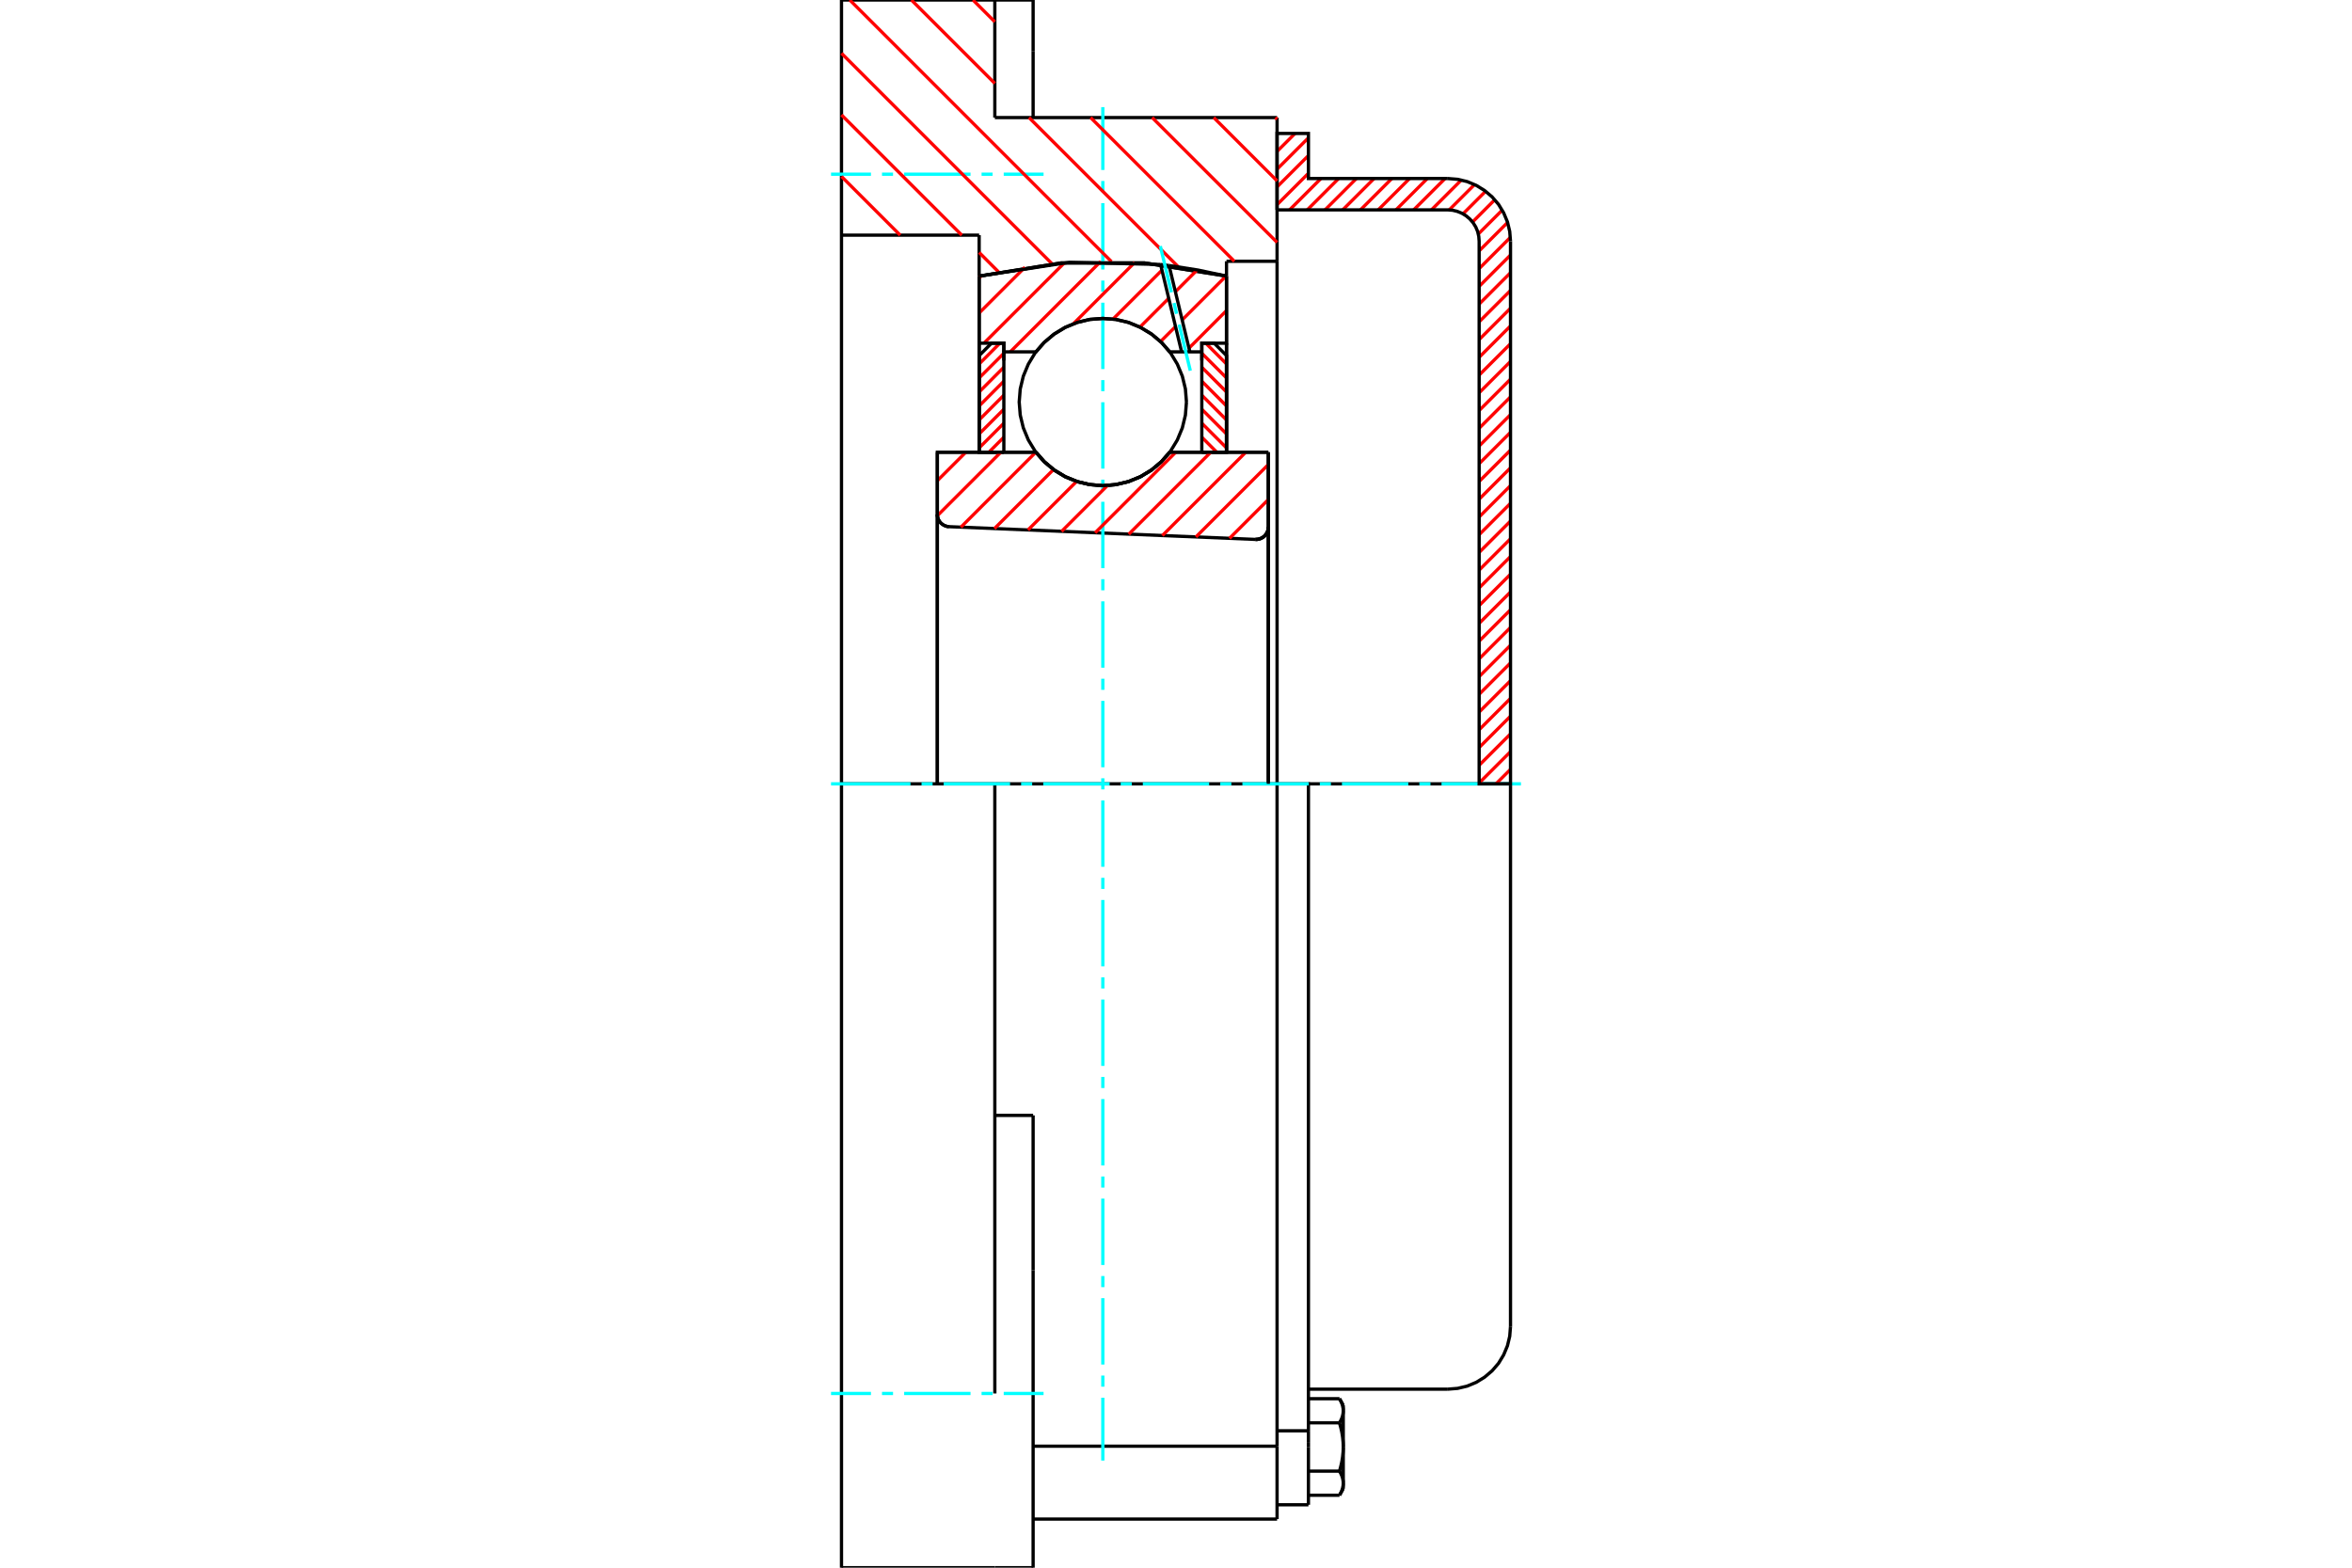 <?xml version="1.0" standalone="no"?>
<!DOCTYPE svg PUBLIC "-//W3C//DTD SVG 1.1//EN"
	"http://www.w3.org/Graphics/SVG/1.1/DTD/svg11.dtd">
<svg xmlns="http://www.w3.org/2000/svg" height="100%" width="100%" viewBox="0 0 36000 24000">
	<rect x="-1800" y="-1200" width="39600" height="26400" style="fill:#FFF"/>
	<g style="fill:none; fill-rule:evenodd" transform="matrix(1 0 0 1 0 0)">
		<g style="fill:none; stroke:#000; stroke-width:50; shape-rendering:geometricPrecision">
			<polyline points="19216,8258 19247,8257 19276,8251 19305,8240 19331,8225 19355,8206 19375,8183 19392,8157 19404,8129 19411,8100 19413,8069"/>
			<line x1="19413" y1="6923" x2="19413" y2="8069"/>
			<line x1="17904" y1="6923" x2="19413" y2="6923"/>
			<polyline points="15856,6923 15986,7071 16138,7198 16308,7300 16491,7374 16683,7419 16880,7435 17077,7419 17269,7374 17452,7300 17622,7198 17774,7071 17904,6923"/>
			<line x1="14347" y1="6923" x2="15856" y2="6923"/>
			<line x1="14347" y1="7874" x2="14347" y2="6923"/>
			<polyline points="14347,7874 14349,7903 14355,7931 14366,7958 14381,7983 14399,8005 14421,8024 14445,8040 14472,8052 14499,8060 14528,8063"/>
			<line x1="19216" y1="8258" x2="14528" y2="8063"/>
			<line x1="19413" y1="8069" x2="19413" y2="12000"/>
			<line x1="14347" y1="7874" x2="14347" y2="12000"/>
			<polyline points="19216,8258 19247,8257 19276,8251 19305,8240 19331,8225 19355,8206 19375,8183 19392,8157 19404,8129 19411,8100 19413,8069"/>
			<polyline points="19547,23256 19547,22152 19547,22140"/>
			<line x1="15813" y1="22140" x2="19547" y2="22140"/>
			<line x1="15227" y1="1800" x2="19547" y2="1800"/>
			<line x1="19547" y1="12000" x2="19547" y2="22140"/>
			<line x1="19547" y1="12000" x2="15227" y2="12000"/>
			<line x1="15813" y1="17076" x2="15227" y2="17076"/>
			<line x1="15227" y1="12000" x2="12880" y2="12000"/>
			<line x1="14987" y1="3600" x2="12880" y2="3600"/>
			<line x1="14987" y1="4227" x2="14987" y2="3600"/>
			<polyline points="18773,4227 17516,4025 16244,4025 14987,4227"/>
			<line x1="18773" y1="4000" x2="18773" y2="4227"/>
			<line x1="19547" y1="4000" x2="18773" y2="4000"/>
			<line x1="19547" y1="1800" x2="19547" y2="4000"/>
			<line x1="15227" y1="0" x2="15227" y2="1800"/>
			<line x1="12880" y1="0" x2="15227" y2="0"/>
			<line x1="12880" y1="3600" x2="12880" y2="0"/>
			<line x1="18773" y1="4227" x2="18773" y2="6923"/>
			<line x1="14987" y1="6923" x2="14987" y2="4227"/>
			<line x1="19547" y1="4000" x2="19547" y2="12000"/>
			<line x1="12880" y1="12000" x2="12880" y2="3600"/>
			<polyline points="12880,24000 12880,21333 12880,12000"/>
			<line x1="15813" y1="19448" x2="15813" y2="17076"/>
			<line x1="15227" y1="21333" x2="15227" y2="12000"/>
			<line x1="15813" y1="24000" x2="15813" y2="19448"/>
			<line x1="15813" y1="781" x2="15813" y2="0"/>
			<line x1="15813" y1="1800" x2="15813" y2="781"/>
			<line x1="12880" y1="24000" x2="15227" y2="24000"/>
			<line x1="15813" y1="23256" x2="19547" y2="23256"/>
			<line x1="15813" y1="0" x2="15227" y2="0"/>
			<line x1="15227" y1="24000" x2="15813" y2="24000"/>
			<line x1="19547" y1="21904" x2="20027" y2="21904"/>
			<line x1="20027" y1="22077" x2="20027" y2="21904"/>
			<line x1="20027" y1="22152" x2="20027" y2="22077"/>
			<line x1="20027" y1="23037" x2="20027" y2="22152"/>
			<polyline points="20027,21904 20027,12000 19547,12000"/>
			<polyline points="20503,21782 20506,21777 20509,21771 20512,21765 20515,21759 20518,21754 20521,21748 20524,21743 20526,21737 20529,21732 20531,21726 20534,21721 20536,21716 20538,21710 20540,21705 20542,21700 20543,21695 20545,21689 20547,21684 20548,21679 20550,21674 20551,21669 20552,21664 20553,21659 20554,21653 20555,21648 20556,21643 20557,21638 20558,21633 20558,21628 20559,21623 20559,21618 20560,21613 20560,21608 20560,21603 20560,21598"/>
			<polyline points="20560,22152 20560,22142 20560,22132 20560,22122 20559,22111 20559,22101 20558,22091 20558,22081 20557,22071 20556,22061 20555,22051 20554,22041 20553,22030 20552,22020 20551,22010 20550,22000 20548,21989 20547,21979 20545,21969 20543,21958 20542,21948 20540,21937 20538,21927 20536,21916 20534,21906 20531,21895 20529,21884 20526,21873 20524,21862 20521,21851 20518,21840 20515,21829 20512,21817 20509,21806 20506,21794 20503,21782"/>
			<line x1="20560" y1="21598" x2="20560" y2="22152"/>
			<polyline points="20560,22706 20560,22701 20560,22696 20560,22691 20559,22686 20559,22681 20558,22676 20558,22671 20557,22666 20556,22661 20555,22656 20554,22651 20553,22645 20552,22640 20551,22635 20550,22630 20548,22625 20547,22620 20545,22615 20543,22609 20542,22604 20540,22599 20538,22594 20536,22588 20534,22583 20531,22578 20529,22572 20526,22567 20524,22561 20521,22556 20518,22550 20515,22545 20512,22539 20509,22533 20506,22527 20503,22522"/>
			<line x1="20560" y1="22152" x2="20560" y2="22706"/>
			<polyline points="20503,22522 20506,22510 20509,22498 20512,22487 20515,22475 20518,22464 20521,22453 20524,22442 20526,22431 20529,22420 20531,22409 20534,22398 20536,22388 20538,22377 20540,22367 20542,22356 20543,22346 20545,22335 20547,22325 20548,22315 20550,22304 20551,22294 20552,22284 20553,22274 20554,22263 20555,22253 20556,22243 20557,22233 20558,22223 20558,22213 20559,22203 20559,22193 20560,22182 20560,22172 20560,22162 20560,22152"/>
			<line x1="20560" y1="22706" x2="20560" y2="22792"/>
			<polyline points="20503,22891 20506,22885 20509,22879 20512,22874 20515,22868 20518,22862 20521,22857 20524,22851 20526,22846 20529,22840 20531,22835 20534,22829 20536,22824 20538,22819 20540,22814 20542,22808 20543,22803 20545,22798 20547,22793 20548,22788 20550,22782 20551,22777 20552,22772 20553,22767 20554,22762 20555,22757 20556,22752 20557,22747 20558,22742 20558,22737 20559,22732 20559,22727 20560,22721 20560,22716 20560,22711 20560,22706"/>
			<polyline points="20560,21598 20560,21593 20560,21588 20560,21583 20559,21577 20559,21572 20558,21567 20558,21562 20557,21557 20556,21552 20555,21547 20554,21542 20553,21537 20552,21532 20551,21527 20550,21522 20548,21516 20547,21511 20545,21506 20543,21501 20542,21496 20540,21490 20538,21485 20536,21480 20534,21475 20531,21469 20529,21464 20526,21458 20524,21453 20521,21447 20518,21442 20515,21436 20512,21430 20509,21425 20506,21419 20503,21413"/>
			<line x1="20560" y1="21512" x2="20560" y2="21598"/>
			<line x1="20027" y1="22891" x2="20503" y2="22891"/>
			<line x1="20027" y1="22522" x2="20503" y2="22522"/>
			<line x1="20027" y1="21782" x2="20503" y2="21782"/>
			<line x1="20027" y1="21413" x2="20503" y2="21413"/>
			<polyline points="23120,12000 22160,12000 20027,12000"/>
			<line x1="23120" y1="20307" x2="23120" y2="12000"/>
			<line x1="19547" y1="23037" x2="20027" y2="23037"/>
			<line x1="20503" y1="22891" x2="20560" y2="22792"/>
			<line x1="20560" y1="21512" x2="20503" y2="21413"/>
			<polyline points="22160,21267 22310,21255 22457,21220 22596,21162 22724,21083 22839,20985 22937,20871 23015,20742 23073,20603 23108,20457 23120,20307"/>
			<line x1="20027" y1="21267" x2="22160" y2="21267"/>
		</g>
		<g style="fill:none; stroke:#0FF; stroke-width:50; shape-rendering:geometricPrecision">
			<line x1="16880" y1="22360" x2="16880" y2="21398"/>
			<line x1="16880" y1="21229" x2="16880" y2="21059"/>
			<line x1="16880" y1="20890" x2="16880" y2="19874"/>
			<line x1="16880" y1="19705" x2="16880" y2="19535"/>
			<line x1="16880" y1="19366" x2="16880" y2="18350"/>
			<line x1="16880" y1="18181" x2="16880" y2="18011"/>
			<line x1="16880" y1="17842" x2="16880" y2="16826"/>
			<line x1="16880" y1="16657" x2="16880" y2="16487"/>
			<line x1="16880" y1="16318" x2="16880" y2="15302"/>
			<line x1="16880" y1="15133" x2="16880" y2="14963"/>
			<line x1="16880" y1="14794" x2="16880" y2="13778"/>
			<line x1="16880" y1="13609" x2="16880" y2="13439"/>
			<line x1="16880" y1="13270" x2="16880" y2="12254"/>
			<line x1="16880" y1="12085" x2="16880" y2="11915"/>
			<line x1="16880" y1="11746" x2="16880" y2="10730"/>
			<line x1="16880" y1="10561" x2="16880" y2="10391"/>
			<line x1="16880" y1="10222" x2="16880" y2="9206"/>
			<line x1="16880" y1="9037" x2="16880" y2="8867"/>
			<line x1="16880" y1="8698" x2="16880" y2="7682"/>
			<line x1="16880" y1="7513" x2="16880" y2="7343"/>
			<line x1="16880" y1="7174" x2="16880" y2="6158"/>
			<line x1="16880" y1="5989" x2="16880" y2="5819"/>
			<line x1="16880" y1="5650" x2="16880" y2="4634"/>
			<line x1="16880" y1="4465" x2="16880" y2="4295"/>
			<line x1="16880" y1="4126" x2="16880" y2="3110"/>
			<line x1="16880" y1="2941" x2="16880" y2="2771"/>
			<line x1="16880" y1="2602" x2="16880" y2="1640"/>
			<line x1="12720" y1="12000" x2="13936" y2="12000"/>
			<line x1="14105" y1="12000" x2="14275" y2="12000"/>
			<line x1="14444" y1="12000" x2="15460" y2="12000"/>
			<line x1="15629" y1="12000" x2="15799" y2="12000"/>
			<line x1="15968" y1="12000" x2="16984" y2="12000"/>
			<line x1="17153" y1="12000" x2="17323" y2="12000"/>
			<line x1="17492" y1="12000" x2="18508" y2="12000"/>
			<line x1="18677" y1="12000" x2="18847" y2="12000"/>
			<line x1="19016" y1="12000" x2="20032" y2="12000"/>
			<line x1="20201" y1="12000" x2="20371" y2="12000"/>
			<line x1="20540" y1="12000" x2="21556" y2="12000"/>
			<line x1="21725" y1="12000" x2="21895" y2="12000"/>
			<line x1="22064" y1="12000" x2="23280" y2="12000"/>
			<line x1="12720" y1="2667" x2="13331" y2="2667"/>
			<line x1="13500" y1="2667" x2="13669" y2="2667"/>
			<line x1="13839" y1="2667" x2="14855" y2="2667"/>
			<line x1="15024" y1="2667" x2="15193" y2="2667"/>
			<line x1="15363" y1="2667" x2="15973" y2="2667"/>
			<line x1="12720" y1="21333" x2="13331" y2="21333"/>
			<line x1="13500" y1="21333" x2="13669" y2="21333"/>
			<line x1="13839" y1="21333" x2="14855" y2="21333"/>
			<line x1="15024" y1="21333" x2="15193" y2="21333"/>
			<line x1="15363" y1="21333" x2="15973" y2="21333"/>
		</g>
		<g style="fill:none; stroke:#F00; stroke-width:50; shape-rendering:geometricPrecision">
			<line x1="23120" y1="11778" x2="22898" y2="12000"/>
			<line x1="23120" y1="11507" x2="22640" y2="11987"/>
			<line x1="23120" y1="11235" x2="22640" y2="11715"/>
			<line x1="23120" y1="10964" x2="22640" y2="11444"/>
			<line x1="23120" y1="10692" x2="22640" y2="11172"/>
			<line x1="23120" y1="10421" x2="22640" y2="10901"/>
			<line x1="23120" y1="10149" x2="22640" y2="10629"/>
			<line x1="23120" y1="9878" x2="22640" y2="10358"/>
			<line x1="23120" y1="9606" x2="22640" y2="10086"/>
			<line x1="23120" y1="9335" x2="22640" y2="9815"/>
			<line x1="23120" y1="9063" x2="22640" y2="9543"/>
			<line x1="23120" y1="8791" x2="22640" y2="9271"/>
			<line x1="23120" y1="8520" x2="22640" y2="9000"/>
			<line x1="23120" y1="8248" x2="22640" y2="8728"/>
			<line x1="23120" y1="7977" x2="22640" y2="8457"/>
			<line x1="23120" y1="7705" x2="22640" y2="8185"/>
			<line x1="23120" y1="7434" x2="22640" y2="7914"/>
			<line x1="23120" y1="7162" x2="22640" y2="7642"/>
			<line x1="23120" y1="6891" x2="22640" y2="7371"/>
			<line x1="23120" y1="6619" x2="22640" y2="7099"/>
			<line x1="23120" y1="6348" x2="22640" y2="6828"/>
			<line x1="23120" y1="6076" x2="22640" y2="6556"/>
			<line x1="23120" y1="5805" x2="22640" y2="6285"/>
			<line x1="23120" y1="5533" x2="22640" y2="6013"/>
			<line x1="23120" y1="5262" x2="22640" y2="5742"/>
			<line x1="23120" y1="4990" x2="22640" y2="5470"/>
			<line x1="23120" y1="4719" x2="22640" y2="5199"/>
			<line x1="23120" y1="4447" x2="22640" y2="4927"/>
			<line x1="23120" y1="4175" x2="22640" y2="4655"/>
			<line x1="23120" y1="3904" x2="22640" y2="4384"/>
			<line x1="23118" y1="3634" x2="22640" y2="4112"/>
			<line x1="23076" y1="3405" x2="22640" y2="3841"/>
			<line x1="22993" y1="3217" x2="22627" y2="3583"/>
			<line x1="22879" y1="3058" x2="22539" y2="3399"/>
			<line x1="22739" y1="2928" x2="22393" y2="3274"/>
			<line x1="22570" y1="2825" x2="22181" y2="3214"/>
			<line x1="22367" y1="2756" x2="21910" y2="3213"/>
			<line x1="22118" y1="2733" x2="21638" y2="3213"/>
			<line x1="21847" y1="2733" x2="21367" y2="3213"/>
			<line x1="21575" y1="2733" x2="21095" y2="3213"/>
			<line x1="21304" y1="2733" x2="20824" y2="3213"/>
			<line x1="21032" y1="2733" x2="20552" y2="3213"/>
			<line x1="20761" y1="2733" x2="20281" y2="3213"/>
			<line x1="20489" y1="2733" x2="20009" y2="3213"/>
			<line x1="20218" y1="2733" x2="19738" y2="3213"/>
			<line x1="20027" y1="2653" x2="19547" y2="3133"/>
			<line x1="20027" y1="2381" x2="19547" y2="2861"/>
			<line x1="20027" y1="2110" x2="19547" y2="2590"/>
			<line x1="19822" y1="2043" x2="19547" y2="2318"/>
			<line x1="19551" y1="2043" x2="19547" y2="2047"/>
		</g>
		<g style="fill:none; stroke:#000; stroke-width:50; shape-rendering:geometricPrecision">
			<polyline points="19547,3213 19547,2043 20027,2043 20027,2733 22160,2733"/>
			<polyline points="23120,3693 23108,3543 23073,3397 23015,3258 22937,3129 22839,3015 22724,2917 22596,2838 22457,2780 22310,2745 22160,2733"/>
			<polyline points="23120,3693 23120,12000 22640,12000 22640,3693 22634,3618 22617,3545 22588,3475 22548,3411 22499,3354 22442,3305 22378,3266 22308,3237 22235,3219 22160,3213 19547,3213"/>
		</g>
		<g style="fill:none; stroke:#F00; stroke-width:50; shape-rendering:geometricPrecision">
			<line x1="19521" y1="1800" x2="19547" y2="1826"/>
			<line x1="18578" y1="1800" x2="19547" y2="2769"/>
			<line x1="17635" y1="1800" x2="19547" y2="3711"/>
			<line x1="14893" y1="0" x2="15227" y2="334"/>
			<line x1="16693" y1="1800" x2="18893" y2="4000"/>
			<line x1="13950" y1="0" x2="15227" y2="1277"/>
			<line x1="15750" y1="1800" x2="18038" y2="4088"/>
			<line x1="13007" y1="0" x2="17012" y2="4005"/>
			<line x1="12880" y1="816" x2="16105" y2="4041"/>
			<line x1="12880" y1="1759" x2="14721" y2="3600"/>
			<line x1="14987" y1="3865" x2="15282" y2="4161"/>
			<line x1="12880" y1="2702" x2="13778" y2="3600"/>
		</g>
		<g style="fill:none; stroke:#000; stroke-width:50; shape-rendering:geometricPrecision">
			<polyline points="18773,4227 17516,4025 16244,4025 14987,4227"/>
		</g>
		<g style="fill:none; stroke:#F00; stroke-width:50; shape-rendering:geometricPrecision">
			<line x1="15304" y1="5254" x2="14987" y2="5572"/>
			<line x1="15365" y1="5408" x2="14987" y2="5786"/>
			<line x1="15365" y1="5622" x2="14987" y2="6001"/>
			<line x1="15365" y1="5836" x2="14987" y2="6215"/>
			<line x1="15365" y1="6050" x2="14987" y2="6429"/>
			<line x1="15365" y1="6265" x2="14987" y2="6643"/>
			<line x1="15365" y1="6479" x2="14987" y2="6857"/>
			<line x1="15365" y1="6693" x2="15136" y2="6923"/>
			<line x1="15365" y1="6907" x2="15350" y2="6923"/>
		</g>
		<g style="fill:none; stroke:#000; stroke-width:50; shape-rendering:geometricPrecision">
			<polyline points="15365,6923 15365,5254 15176,5254 14987,5444 14987,6923 15365,6923"/>
		</g>
		<g style="fill:none; stroke:#F00; stroke-width:50; shape-rendering:geometricPrecision">
			<line x1="18456" y1="5254" x2="18773" y2="5572"/>
			<line x1="18395" y1="5408" x2="18773" y2="5786"/>
			<line x1="18395" y1="5622" x2="18773" y2="6001"/>
			<line x1="18395" y1="5836" x2="18773" y2="6215"/>
			<line x1="18395" y1="6050" x2="18773" y2="6429"/>
			<line x1="18395" y1="6265" x2="18773" y2="6643"/>
			<line x1="18395" y1="6479" x2="18773" y2="6857"/>
			<line x1="18395" y1="6693" x2="18624" y2="6923"/>
			<line x1="18395" y1="6907" x2="18410" y2="6923"/>
		</g>
		<g style="fill:none; stroke:#000; stroke-width:50; shape-rendering:geometricPrecision">
			<polyline points="18395,6923 18395,5254 18584,5254 18773,5444 18773,6923 18395,6923"/>
			<polyline points="18160,6155 18144,5954 18097,5759 18020,5574 17916,5402 17785,5250 17632,5119 17461,5014 17276,4937 17080,4890 16880,4875 16680,4890 16484,4937 16299,5014 16128,5119 15975,5250 15844,5402 15740,5574 15663,5759 15616,5954 15600,6155 15616,6355 15663,6550 15740,6736 15844,6907 15975,7060 16128,7190 16299,7295 16484,7372 16680,7419 16880,7435 17080,7419 17276,7372 17461,7295 17632,7190 17785,7060 17916,6907 18020,6736 18097,6550 18144,6355 18160,6155"/>
		</g>
		<g style="fill:none; stroke:#F00; stroke-width:50; shape-rendering:geometricPrecision">
			<line x1="18773" y1="4754" x2="18199" y2="5329"/>
			<line x1="18766" y1="4226" x2="18095" y2="4897"/>
			<line x1="17993" y1="4999" x2="17763" y2="5229"/>
			<line x1="18324" y1="4133" x2="17991" y2="4466"/>
			<line x1="17889" y1="4567" x2="17448" y2="5008"/>
			<line x1="17785" y1="4136" x2="17036" y2="4885"/>
			<line x1="17368" y1="4018" x2="16428" y2="4958"/>
			<line x1="16848" y1="4002" x2="15463" y2="5387"/>
			<line x1="16292" y1="4023" x2="15060" y2="5254"/>
			<line x1="15688" y1="4091" x2="14987" y2="4792"/>
			<line x1="15025" y1="4219" x2="14987" y2="4257"/>
		</g>
		<g style="fill:none; stroke:#000; stroke-width:50; shape-rendering:geometricPrecision">
			<polyline points="14987,6923 14987,5254 14987,4227"/>
			<polyline points="17764,4049 16368,4016 14987,4227"/>
			<polyline points="17894,4065 17829,4057 17764,4049"/>
			<polyline points="18773,4227 18336,4134 17894,4065"/>
			<polyline points="18773,4227 18773,5254 18395,5254 18395,5387 18395,5519"/>
			<polyline points="18395,5387 18212,5387 18086,5387 17904,5387 17774,5238 17622,5112 17452,5010 17269,4935 17077,4890 16880,4875 16683,4890 16491,4935 16308,5010 16138,5112 15986,5238 15856,5387 15365,5387 15365,5519"/>
			<polyline points="15365,5387 15365,5254 14987,5254"/>
			<line x1="18773" y1="5254" x2="18773" y2="6923"/>
		</g>
		<g style="fill:none; stroke:#0FF; stroke-width:50; shape-rendering:geometricPrecision">
			<line x1="18219" y1="5675" x2="18049" y2="4969"/>
			<line x1="18009" y1="4804" x2="17970" y2="4639"/>
			<line x1="17930" y1="4475" x2="17760" y2="3768"/>
		</g>
		<g style="fill:none; stroke:#000; stroke-width:50; shape-rendering:geometricPrecision">
			<line x1="18086" y1="5387" x2="17764" y2="4049"/>
			<line x1="18212" y1="5387" x2="17894" y2="4065"/>
		</g>
		<g style="fill:none; stroke:#F00; stroke-width:50; shape-rendering:geometricPrecision">
			<line x1="19413" y1="7648" x2="18819" y2="8242"/>
			<line x1="19413" y1="7112" x2="18305" y2="8220"/>
			<line x1="19068" y1="6923" x2="17791" y2="8199"/>
			<line x1="18532" y1="6923" x2="17277" y2="8178"/>
			<line x1="17996" y1="6923" x2="16763" y2="8156"/>
			<line x1="16952" y1="7432" x2="16249" y2="8135"/>
			<line x1="16479" y1="7370" x2="15735" y2="8113"/>
			<line x1="16125" y1="7188" x2="15221" y2="8092"/>
			<line x1="15854" y1="6923" x2="14707" y2="8071"/>
			<line x1="15319" y1="6923" x2="14348" y2="7894"/>
			<line x1="14783" y1="6923" x2="14347" y2="7359"/>
		</g>
		<g style="fill:none; stroke:#000; stroke-width:50; shape-rendering:geometricPrecision">
			<polyline points="14347,7874 14349,7903 14355,7931 14366,7958 14381,7983 14399,8005 14421,8024 14445,8040 14472,8052 14499,8060 14528,8063"/>
			<polyline points="19216,8258 19247,8257 19276,8251 19305,8240 19331,8225 19355,8206 19375,8183 19392,8157 19404,8129 19411,8100 19413,8069"/>
			<polyline points="19413,6923 19035,6923 17904,6923"/>
			<polyline points="15856,6923 15986,7071 16138,7198 16308,7300 16491,7374 16683,7419 16880,7435 17077,7419 17269,7374 17452,7300 17622,7198 17774,7071 17904,6923"/>
			<polyline points="15856,6923 14725,6923 14347,6923 14347,12000"/>
			<line x1="19413" y1="12000" x2="19413" y2="6923"/>
		</g>
	</g>
</svg>
